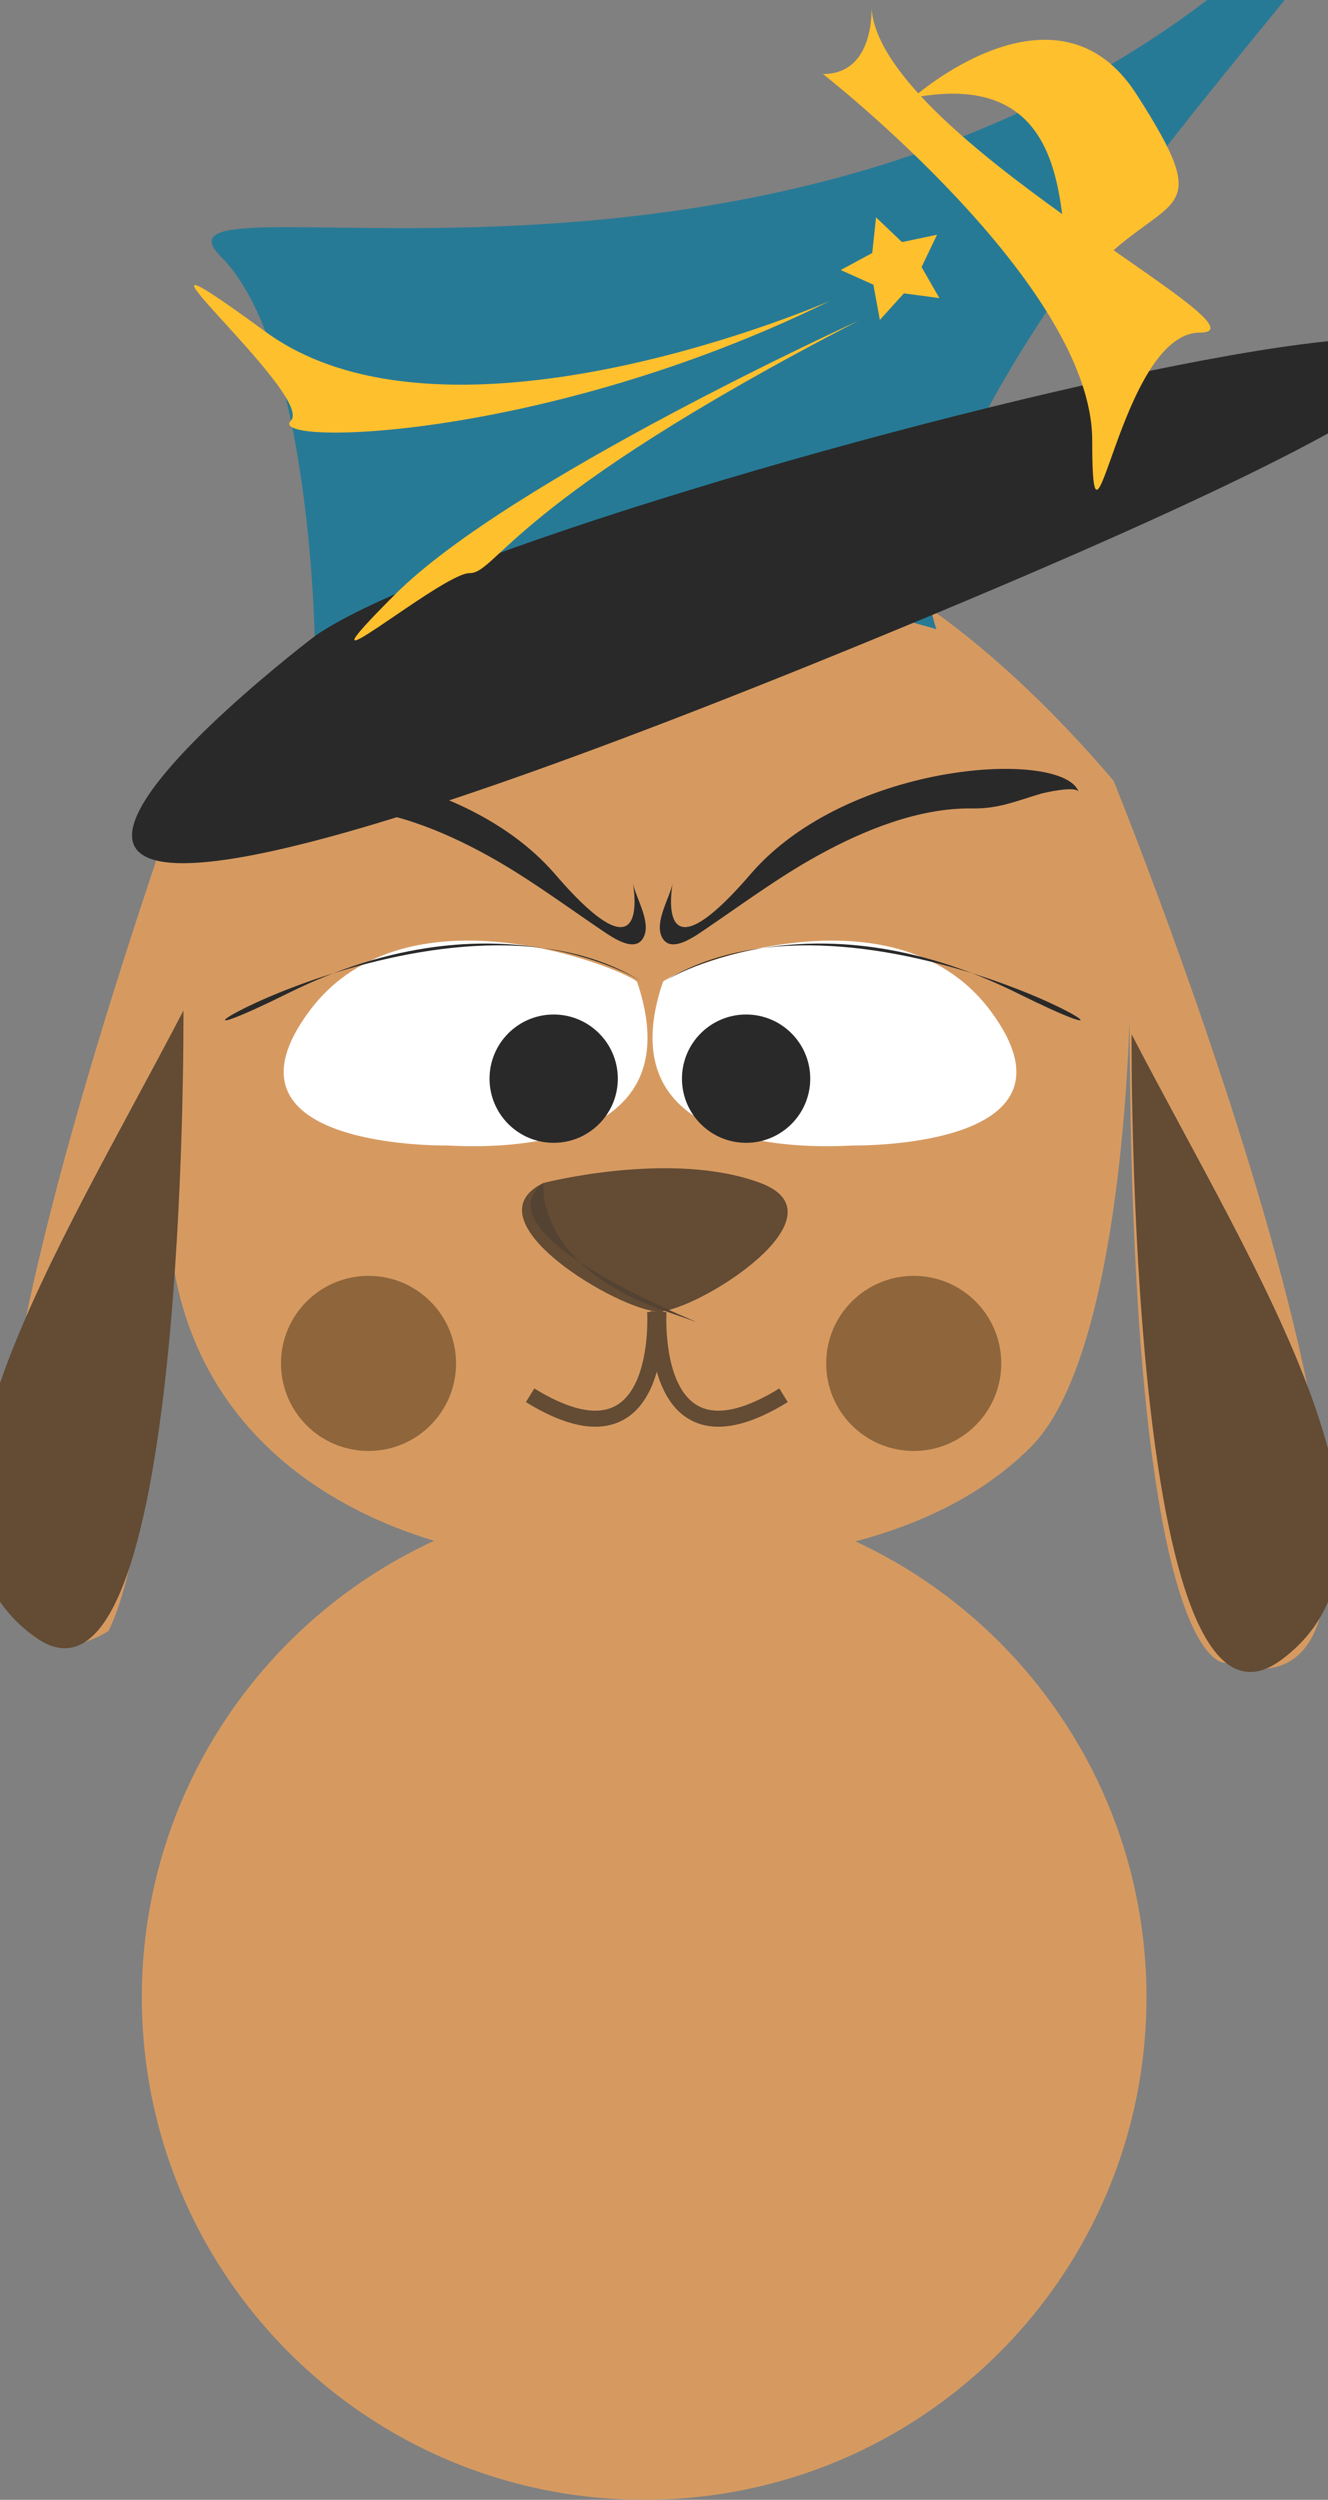 <?xml version="1.0" encoding="UTF-8"?>
<svg version="1.1" viewBox="0 0 103.52 194.81" xmlns="http://www.w3.org/2000/svg">
<rect x="0" y="0" width="103.52" height="194.81" fill="#808080" stroke="none"/>
<g transform="translate(-312.71 -641.77)">
<g transform="matrix(1.25 0 0 -1.25 400.76 719.69)">
<path d="m0 0c0 9.539 1.008-20.647-6.129-27.845-6.969-7.027-19.059-7.742-28.359-7.348-11.239 0.475-22.479 5.838-24.955 17.646-1.14 5.438-0.767 11.465 0.443 16.88 0 0-1-31.334-4.667-38.667 0 0-18-12.334 4.667 53 0 0 25 38.666 58 0 0 0 24.668-60.666 7-55 0 0-6-0.999-6 41.334" fill="#d69a61"/>
</g>
<g transform="matrix(1.25 0 0 -1.25 355.07 733.96)">
<path d="m0 0s8.01 2.071 13.535 0c5.524-2.071-4.006-8.011-6.353-8.011-2.348 0-12.016 5.662-7.182 8.011" fill="#634b34"/>
</g>
<g transform="matrix(1.25 0 0 -1.25 364.04 743.98)">
<path d="m0 0s-0.672-10.438 7.799-5.219" fill="none" stroke="#634b34"/>
</g>
<g transform="matrix(1.25 0 0 -1.25 363.78 743.98)">
<path d="m0 0s0.672-10.438-7.797-5.219" fill="none" stroke="#634b34"/>
</g>
<g transform="matrix(1.25 0 0 -1.25 364.38 718.31)">
<path d="m0 0c0.178 0.521 14.238 6.558 20.451-1.813 6.213-8.37-7.68-8.37-8.543-8.37-0.861 0-15.791-1.294-11.908 10.183" fill="#fff"/>
</g>
<g transform="matrix(1.25 0 0 -1.25 362.38 718.31)">
<path d="m0 0c-0.176 0.521-14.238 6.558-20.451-1.813-6.214-8.37 7.68-8.37 8.543-8.37s15.791-1.294 11.908 10.183" fill="#fff"/>
</g>
<g transform="matrix(1.25 0 0 -1.25 348.26 748.02)">
<path d="m0 0c0-3.015-2.443-5.459-5.459-5.459s-5.459 2.444-5.459 5.459 2.443 5.459 5.459 5.459 5.459-2.444 5.459-5.459" fill="#8f653b"/>
</g>
<g transform="matrix(1.25 0 0 -1.25 390.76 748.02)">
<path d="m0 0c0-3.015-2.443-5.459-5.459-5.459s-5.459 2.444-5.459 5.459 2.443 5.459 5.459 5.459 5.459-2.444 5.459-5.459" fill="#8f653b"/>
</g>
<g transform="matrix(1.25 0 0 -1.25 365.15 710.57)">
<path d="m0 0s-1.256-6.554 4.85 0.539c6.105 7.093 19.572 7.812 20.47 5.118-0.142 0.43-2.156-0.042-2.365-0.102-1.541-0.455-2.629-0.944-4.287-0.917-3.32 0.051-6.779-1.366-9.637-2.945-2.445-1.351-4.693-3.021-7-4.586-0.691-0.467-2.261-1.62-2.746-0.397-0.379 0.958 0.541 2.381 0.715 3.29" fill="#292929"/>
</g>
<g transform="matrix(1.25 0 0 -1.25 375.87 725.83)">
<path d="m0 0c0-2.209-1.791-4-4-4s-4 1.791-4 4 1.791 4 4 4 4-1.791 4-4" fill="#292929"/>
</g>
<g transform="matrix(1.25 0 0 -1.25 360.87 725.83)">
<path d="m0 0c0-2.209-1.791-4-4-4s-4 1.791-4 4 1.791 4 4 4 4-1.791 4-4" fill="#292929"/>
</g>
<g transform="matrix(1.25 0 0 -1.25 364.38 718.31)">
<path d="m0 0s8.943 5.847 22.105-0.684-9.792 8.451-22.105 0.684" fill="#292929"/>
</g>
<g transform="matrix(1.25 0 0 -1.25 362.04 710.57)">
<path d="m0 0s1.258-6.554-4.848 0.539c-6.105 7.093-19.572 7.812-20.47 5.118 0.142 0.43 2.156-0.042 2.365-0.102 1.541-0.455 2.629-0.944 4.287-0.917 3.32 0.051 6.779-1.366 9.635-2.945 2.445-1.351 4.695-3.021 7.002-4.586 0.691-0.467 2.261-1.62 2.746-0.397 0.377 0.958-0.541 2.381-0.717 3.29" fill="#292929"/>
</g>
<g transform="matrix(1.25 0 0 -1.25 362.81 718.31)">
<path d="m0 0s-8.943 5.847-22.104-0.684 9.793 8.451 22.104 0.684" fill="#292929"/>
</g>
<g transform="matrix(1.25 0 0 -1.25 327.01 720.52)">
<path d="m0 0s0.317-46.058-9.3-39.028 1.476 23.97 9.3 39.028" fill="#634b34"/>
</g>
<g transform="matrix(1.25 0 0 -1.25 400.92 722.37)">
<path d="m0 0s-0.316-46.057 9.301-39.028-1.477 23.97-9.301 39.028" fill="#634b34"/>
</g>
<g transform="matrix(1.25 0 0 -1.25 337.27 692.58)">
<path d="m0 0s-0.119 18.896-5.869 24.646 32.5-6 61.5 16-22.479-23.673-16.879-39.226c0 0-28.639 8.691-38.752-1.42" fill="#277a96"/>
</g>
<g transform="matrix(1.25 0 0 -1.25 337.27 691.33)">
<path d="m0 0s-43.294-32.806 38.752 1.42-24.881 8.268-38.752-1.42" fill="#292929"/>
</g>
<g transform="matrix(1.25 0 0 -1.25 376.86 647.54)">
<path d="m0 0s16.791-13.097 16.791-22.836 1.68 6.717 6.717 6.717-20.485 12.426-20.485 20.485c0 0 0.336-4.366-3.023-4.366" fill="#fec02d"/>
</g>
<g transform="matrix(1.25 0 0 -1.25 383.88 649.39)">
<path d="m0 0s8.951 7.989 13.939 0.218 2.118-6.108-2.382-10.608 1.787 12.938-11.557 10.39" fill="#fec02d"/>
</g>
<g transform="matrix(1.25 0 0 -1.25 381 658.71)">
<path d="m0 0 1.617-1.541 2.186 0.459-0.965-2.014 1.111-1.937-2.213 0.296-1.5-1.656-0.402 2.197-2.037 0.914 1.965 1.061 0.238 2.221z" fill="#fec02d"/>
</g>
<g transform="matrix(1.25 0 0 -1.25 377.43 665.21)">
<path d="m0 0s-23.693-10.355-35.223-1.928 3.168-3.964 1.584-5.548 15.889-1.274 33.639 7.476" fill="#fec02d"/>
</g>
<g transform="matrix(1.25 0 0 -1.25 379.62 666.77)">
<path d="m0 0s-21.729-9.897-28.885-17.054 2.877 1.322 4.631 1.322 2.504 4.482 24.254 15.732" fill="#fec02d"/>
</g>
<g transform="matrix(1.25 0 0 -1.25 355.07 733.96)">
<path d="m0 0s-0.627-5.098 7.553-7.971-12.569 4.091-7.553 7.971" fill="#544233"/>
</g>
<g transform="matrix(1.25 0 0 -1.25 402.08 797.42)">
<path d="m0 0c0-17.301-14.025-31.326-31.324-31.326-17.301 0-31.326 14.025-31.326 31.326 0 17.299 14.025 31.324 31.326 31.324 17.299 0 31.324-14.025 31.324-31.324" fill="#d69a61"/>
</g>
</g>
</svg>
